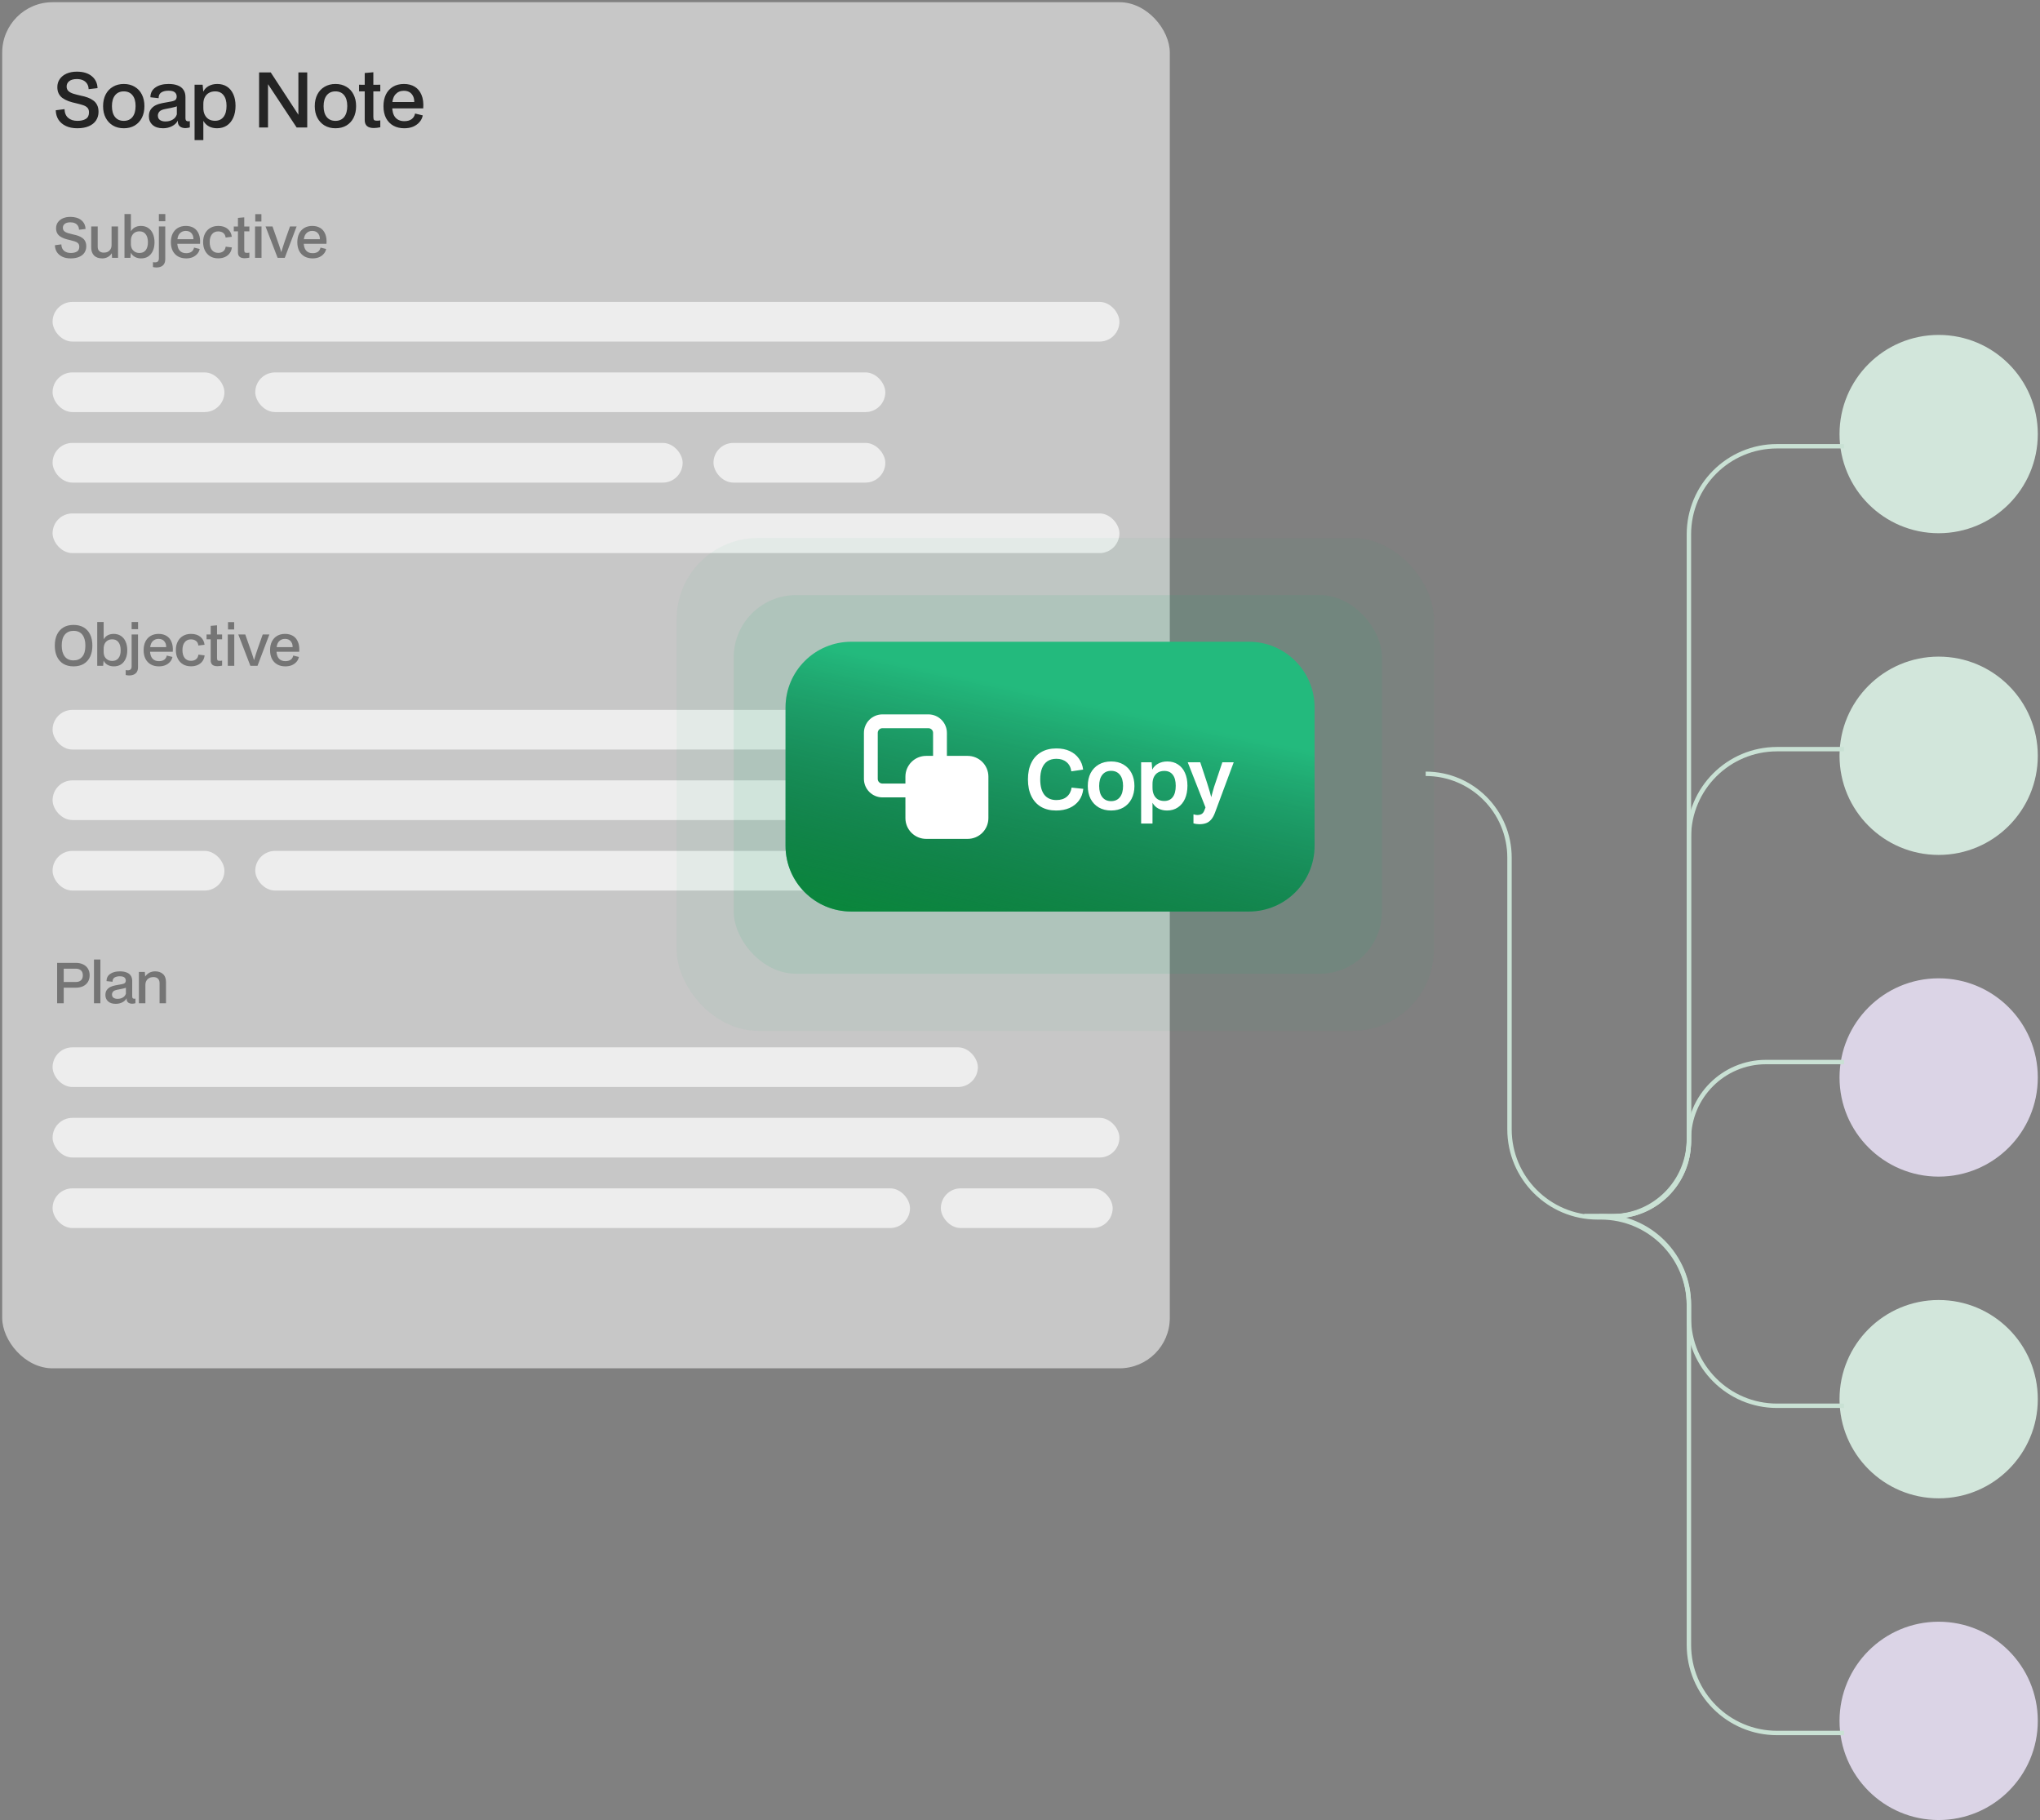 <svg width="463" height="413" viewBox="0 0 463 413" fill="none" xmlns="http://www.w3.org/2000/svg">
<rect x="0" y="0" width="463" height="413" fill="#808080" stroke="none"/>
<g clip-path="url(#clip0_326_691)">
<rect x="0.5" y="0.5" width="265" height="310" rx="11.433" fill="#F7F7F7" fill-opacity="0.6"/>
<path d="M20.114 20.238C20.103 19.735 19.977 19.312 19.737 18.969C19.508 18.626 19.2 18.369 18.811 18.198C18.422 18.026 17.965 17.94 17.439 17.94C16.696 17.94 16.124 18.095 15.724 18.403C15.324 18.712 15.123 19.118 15.123 19.621C15.123 20.055 15.255 20.398 15.518 20.65C15.781 20.901 16.158 21.107 16.65 21.267C17.142 21.416 17.719 21.565 18.382 21.713C18.908 21.816 19.411 21.953 19.891 22.125C20.372 22.296 20.794 22.519 21.16 22.794C21.538 23.057 21.829 23.4 22.035 23.823C22.252 24.246 22.361 24.76 22.361 25.366C22.361 26.109 22.172 26.767 21.795 27.338C21.418 27.899 20.869 28.333 20.148 28.642C19.428 28.951 18.559 29.105 17.542 29.105C16.536 29.105 15.672 28.933 14.952 28.59C14.232 28.247 13.671 27.773 13.271 27.167C12.883 26.55 12.677 25.835 12.654 25.023L14.643 24.766C14.678 25.646 14.958 26.309 15.484 26.755C16.01 27.201 16.707 27.424 17.576 27.424C18.365 27.424 19 27.276 19.48 26.978C19.96 26.681 20.2 26.189 20.2 25.503C20.2 25.023 20.069 24.657 19.805 24.406C19.543 24.154 19.2 23.966 18.776 23.84C18.365 23.703 17.908 23.577 17.404 23.463C16.707 23.314 16.084 23.142 15.535 22.948C14.998 22.742 14.54 22.502 14.163 22.228C13.786 21.942 13.5 21.599 13.306 21.199C13.111 20.799 13.014 20.324 13.014 19.775C13.014 19.078 13.197 18.466 13.563 17.94C13.929 17.414 14.443 17.003 15.106 16.705C15.781 16.408 16.558 16.259 17.439 16.259C18.879 16.259 20.011 16.602 20.834 17.288C21.658 17.963 22.092 18.866 22.138 19.998L20.114 20.238ZM28.096 29.105C27.147 29.105 26.318 28.893 25.609 28.47C24.912 28.047 24.369 27.464 23.98 26.721C23.591 25.978 23.397 25.103 23.397 24.097C23.397 23.079 23.591 22.194 23.98 21.439C24.369 20.684 24.918 20.101 25.627 19.689C26.335 19.267 27.159 19.055 28.096 19.055C29.045 19.055 29.868 19.267 30.566 19.689C31.275 20.101 31.818 20.684 32.195 21.439C32.584 22.194 32.778 23.074 32.778 24.08C32.778 25.098 32.584 25.984 32.195 26.738C31.818 27.481 31.275 28.064 30.566 28.488C29.868 28.899 29.045 29.105 28.096 29.105ZM28.096 27.424C28.942 27.424 29.6 27.133 30.068 26.55C30.537 25.955 30.772 25.126 30.772 24.063C30.772 23 30.537 22.182 30.068 21.61C29.6 21.027 28.942 20.736 28.096 20.736C27.25 20.736 26.587 21.033 26.107 21.628C25.638 22.222 25.404 23.04 25.404 24.08C25.404 25.143 25.638 25.966 26.107 26.55C26.576 27.133 27.239 27.424 28.096 27.424ZM36.997 29.105C35.98 29.105 35.191 28.853 34.63 28.35C34.07 27.847 33.79 27.19 33.79 26.378C33.79 25.761 33.927 25.252 34.202 24.852C34.487 24.44 34.859 24.12 35.316 23.891C35.785 23.663 36.3 23.497 36.86 23.394L38.918 23.017C39.398 22.925 39.712 22.794 39.861 22.622C40.021 22.439 40.101 22.199 40.101 21.902C40.101 21.513 39.964 21.199 39.69 20.959C39.415 20.707 38.929 20.581 38.232 20.581C37.546 20.581 36.997 20.718 36.586 20.993C36.185 21.267 35.991 21.696 36.002 22.279L34.133 22.073C34.144 21.102 34.528 20.358 35.282 19.844C36.037 19.318 37.026 19.055 38.249 19.055C39.095 19.055 39.798 19.169 40.358 19.398C40.93 19.615 41.359 19.947 41.645 20.393C41.942 20.827 42.091 21.37 42.091 22.022V26.738C42.091 27.07 42.154 27.287 42.279 27.39C42.405 27.481 42.542 27.527 42.691 27.527C42.782 27.527 42.851 27.527 42.897 27.527C42.943 27.516 42.971 27.504 42.983 27.493H43.085V28.899C42.96 28.956 42.794 28.996 42.588 29.019C42.382 29.053 42.222 29.071 42.108 29.071C41.593 29.071 41.176 28.951 40.856 28.71C40.547 28.47 40.381 28.11 40.358 27.63V27.356C40.107 27.882 39.672 28.305 39.055 28.625C38.449 28.945 37.763 29.105 36.997 29.105ZM37.529 27.561C38.192 27.561 38.752 27.419 39.209 27.133C39.678 26.847 39.987 26.452 40.136 25.949V23.926L40.324 23.994C40.199 24.097 40.021 24.183 39.793 24.252C39.564 24.32 39.249 24.394 38.849 24.474L37.46 24.749C36.808 24.875 36.374 25.075 36.157 25.349C35.94 25.612 35.831 25.904 35.831 26.224C35.831 26.681 35.991 27.018 36.311 27.236C36.631 27.453 37.037 27.561 37.529 27.561ZM44.16 31.798V19.227H45.995L46.133 20.804C46.396 20.256 46.807 19.827 47.367 19.518C47.939 19.209 48.585 19.055 49.305 19.055C50.163 19.055 50.9 19.255 51.518 19.655C52.135 20.055 52.61 20.627 52.941 21.37C53.284 22.113 53.456 22.994 53.456 24.011C53.456 25.04 53.284 25.938 52.941 26.704C52.598 27.47 52.112 28.064 51.483 28.488C50.855 28.899 50.111 29.105 49.254 29.105C48.579 29.105 47.973 28.968 47.436 28.693C46.899 28.407 46.47 27.985 46.15 27.424V31.798H44.16ZM46.15 24.509C46.15 25.092 46.258 25.606 46.476 26.052C46.693 26.487 46.996 26.824 47.385 27.064C47.785 27.293 48.259 27.407 48.808 27.407C49.643 27.407 50.283 27.116 50.729 26.532C51.186 25.949 51.415 25.109 51.415 24.011C51.415 22.971 51.186 22.165 50.729 21.593C50.283 21.021 49.648 20.736 48.825 20.736C48.288 20.736 47.819 20.85 47.419 21.079C47.019 21.307 46.704 21.639 46.476 22.073C46.258 22.496 46.15 23 46.15 23.583V24.509ZM58.805 28.933V16.431H61.446L67.946 26.378H67.723V16.431H69.729V28.933H67.328L60.571 18.712H60.828V28.933H58.805ZM76.14 29.105C75.191 29.105 74.362 28.893 73.653 28.47C72.956 28.047 72.413 27.464 72.024 26.721C71.635 25.978 71.441 25.103 71.441 24.097C71.441 23.079 71.635 22.194 72.024 21.439C72.413 20.684 72.962 20.101 73.671 19.689C74.379 19.267 75.203 19.055 76.14 19.055C77.089 19.055 77.912 19.267 78.61 19.689C79.319 20.101 79.862 20.684 80.239 21.439C80.628 22.194 80.822 23.074 80.822 24.08C80.822 25.098 80.628 25.984 80.239 26.738C79.862 27.481 79.319 28.064 78.61 28.488C77.912 28.899 77.089 29.105 76.14 29.105ZM76.14 27.424C76.986 27.424 77.644 27.133 78.112 26.55C78.581 25.955 78.816 25.126 78.816 24.063C78.816 23 78.581 22.182 78.112 21.61C77.644 21.027 76.986 20.736 76.14 20.736C75.294 20.736 74.631 21.033 74.151 21.628C73.682 22.222 73.448 23.04 73.448 24.08C73.448 25.143 73.682 25.966 74.151 26.55C74.619 27.133 75.283 27.424 76.14 27.424ZM84.854 29.053C84.168 29.053 83.647 28.905 83.293 28.608C82.95 28.299 82.778 27.853 82.778 27.27V16.568L84.734 16.397V26.498C84.734 26.853 84.785 27.093 84.888 27.218C84.991 27.333 85.202 27.39 85.522 27.39C85.694 27.39 85.843 27.384 85.968 27.373C86.106 27.35 86.22 27.327 86.311 27.304V28.882C86.06 28.939 85.808 28.979 85.557 29.002C85.305 29.036 85.071 29.053 84.854 29.053ZM81.492 20.736V19.227L83.756 19.244V20.718L81.492 20.736ZM86.311 20.736L83.756 20.718V19.244L86.311 19.227V20.736ZM91.751 29.105C90.813 29.105 89.99 28.911 89.281 28.522C88.572 28.122 88.017 27.55 87.617 26.807C87.229 26.052 87.034 25.149 87.034 24.097C87.034 23.079 87.217 22.194 87.583 21.439C87.96 20.684 88.492 20.101 89.178 19.689C89.875 19.267 90.71 19.055 91.682 19.055C92.619 19.055 93.431 19.261 94.117 19.672C94.803 20.084 95.318 20.701 95.661 21.525C96.015 22.348 96.147 23.371 96.055 24.595H88.732V23.154H94.769L93.963 23.823C94.112 22.851 93.974 22.073 93.551 21.49C93.14 20.896 92.505 20.599 91.648 20.599C90.87 20.599 90.236 20.873 89.744 21.422C89.252 21.971 89.007 22.845 89.007 24.046C89.007 25.223 89.247 26.092 89.727 26.652C90.207 27.213 90.887 27.493 91.768 27.493C92.442 27.493 92.991 27.344 93.414 27.047C93.837 26.738 94.1 26.309 94.203 25.761L95.952 26.189C95.838 26.773 95.586 27.281 95.198 27.716C94.82 28.15 94.34 28.493 93.757 28.745C93.174 28.985 92.505 29.105 91.751 29.105Z" fill="#242424"/>
<g opacity="0.5">
<path d="M17.933 52.134C17.924 51.765 17.832 51.455 17.656 51.203C17.488 50.952 17.262 50.763 16.977 50.637C16.692 50.511 16.356 50.449 15.971 50.449C15.426 50.449 15.007 50.562 14.713 50.788C14.42 51.014 14.273 51.312 14.273 51.681C14.273 52 14.369 52.251 14.562 52.436C14.755 52.62 15.032 52.771 15.392 52.888C15.753 52.997 16.176 53.106 16.663 53.215C17.048 53.291 17.417 53.392 17.769 53.517C18.121 53.643 18.432 53.806 18.7 54.008C18.977 54.201 19.19 54.452 19.341 54.762C19.501 55.073 19.58 55.45 19.58 55.894C19.58 56.439 19.442 56.921 19.165 57.341C18.889 57.752 18.486 58.07 17.958 58.296C17.43 58.523 16.792 58.636 16.046 58.636C15.308 58.636 14.675 58.51 14.147 58.259C13.619 58.007 13.208 57.659 12.915 57.215C12.63 56.762 12.479 56.238 12.462 55.643L13.921 55.454C13.946 56.1 14.151 56.586 14.537 56.913C14.923 57.24 15.434 57.404 16.071 57.404C16.65 57.404 17.115 57.294 17.467 57.077C17.82 56.858 17.996 56.498 17.996 55.995C17.996 55.643 17.899 55.374 17.706 55.19C17.514 55.005 17.262 54.867 16.952 54.775C16.65 54.674 16.314 54.582 15.946 54.498C15.434 54.389 14.977 54.264 14.575 54.121C14.181 53.97 13.845 53.794 13.569 53.593C13.292 53.383 13.082 53.132 12.94 52.838C12.797 52.545 12.726 52.197 12.726 51.794C12.726 51.283 12.86 50.834 13.128 50.449C13.397 50.063 13.774 49.761 14.26 49.543C14.755 49.325 15.325 49.216 15.971 49.216C17.027 49.216 17.857 49.468 18.461 49.971C19.065 50.465 19.383 51.128 19.417 51.958L17.933 52.134ZM23.208 58.636C22.403 58.636 21.782 58.418 21.346 57.982C20.919 57.538 20.705 56.938 20.705 56.184V51.392H22.176V56.008C22.176 56.435 22.302 56.762 22.554 56.989C22.805 57.215 23.14 57.328 23.56 57.328C23.912 57.328 24.218 57.261 24.478 57.127C24.738 56.984 24.939 56.791 25.082 56.548C25.233 56.297 25.312 56.003 25.32 55.668V51.392H26.792V58.51H25.434L25.371 57.466C25.144 57.835 24.838 58.125 24.453 58.334C24.075 58.535 23.66 58.636 23.208 58.636ZM28.252 58.51V48.575H29.711V52.486C29.954 52.075 30.269 51.769 30.654 51.568C31.04 51.367 31.485 51.266 31.988 51.266C32.617 51.266 33.161 51.417 33.623 51.719C34.084 52.021 34.44 52.452 34.692 53.014C34.943 53.576 35.069 54.234 35.069 54.989C35.069 55.735 34.943 56.381 34.692 56.926C34.449 57.471 34.101 57.894 33.648 58.196C33.195 58.489 32.654 58.636 32.025 58.636C31.497 58.636 31.023 58.523 30.604 58.296C30.193 58.062 29.892 57.743 29.699 57.341L29.598 58.51H28.252ZM29.711 55.379C29.711 55.781 29.791 56.137 29.95 56.448C30.118 56.749 30.349 56.984 30.642 57.152C30.935 57.32 31.279 57.404 31.673 57.404C32.277 57.404 32.742 57.194 33.069 56.775C33.405 56.347 33.572 55.752 33.572 54.989C33.572 54.192 33.405 53.58 33.069 53.153C32.742 52.717 32.273 52.498 31.661 52.498C31.258 52.498 30.91 52.587 30.617 52.763C30.332 52.93 30.11 53.173 29.95 53.492C29.791 53.811 29.711 54.192 29.711 54.637V55.379ZM35.482 60.699C35.322 60.699 35.18 60.686 35.054 60.661C34.92 60.644 34.807 60.623 34.714 60.598V59.479C34.773 59.495 34.849 59.508 34.941 59.516C35.033 59.525 35.121 59.529 35.205 59.529C35.498 59.529 35.712 59.453 35.846 59.303C35.989 59.152 36.06 58.917 36.06 58.598V51.392H37.506V58.825C37.506 59.445 37.33 59.91 36.978 60.221C36.626 60.539 36.127 60.699 35.482 60.699ZM36.06 50.197V48.575H37.519V50.197H36.06ZM42.241 58.636C41.553 58.636 40.95 58.493 40.43 58.208C39.91 57.915 39.503 57.496 39.21 56.951C38.925 56.397 38.782 55.735 38.782 54.964C38.782 54.217 38.916 53.568 39.185 53.014C39.461 52.461 39.851 52.033 40.354 51.731C40.866 51.421 41.478 51.266 42.191 51.266C42.878 51.266 43.473 51.417 43.977 51.719C44.48 52.021 44.857 52.473 45.108 53.077C45.368 53.681 45.465 54.431 45.398 55.328H40.027V54.272H44.454L43.863 54.762C43.972 54.05 43.872 53.48 43.562 53.052C43.26 52.616 42.794 52.398 42.166 52.398C41.595 52.398 41.13 52.599 40.769 53.002C40.409 53.404 40.229 54.045 40.229 54.926C40.229 55.789 40.405 56.427 40.757 56.837C41.109 57.248 41.608 57.454 42.254 57.454C42.748 57.454 43.151 57.345 43.461 57.127C43.771 56.9 43.964 56.586 44.039 56.184L45.322 56.498C45.238 56.926 45.054 57.299 44.769 57.617C44.492 57.936 44.14 58.187 43.712 58.372C43.285 58.548 42.794 58.636 42.241 58.636ZM49.53 58.623C48.834 58.623 48.23 58.472 47.719 58.171C47.207 57.861 46.809 57.429 46.524 56.875C46.239 56.322 46.096 55.676 46.096 54.938C46.096 54.201 46.239 53.555 46.524 53.002C46.809 52.448 47.212 52.021 47.731 51.719C48.251 51.417 48.855 51.266 49.542 51.266C50.431 51.266 51.144 51.492 51.681 51.945C52.217 52.398 52.527 52.993 52.611 53.731L51.203 53.907C51.152 53.438 50.976 53.09 50.674 52.863C50.373 52.629 49.987 52.511 49.517 52.511C48.922 52.511 48.453 52.725 48.109 53.153C47.765 53.58 47.593 54.175 47.593 54.938C47.593 55.701 47.761 56.301 48.096 56.737C48.44 57.164 48.914 57.378 49.517 57.378C49.995 57.378 50.385 57.257 50.687 57.014C50.989 56.762 51.165 56.414 51.215 55.97L52.624 56.146C52.565 56.666 52.398 57.11 52.121 57.479C51.844 57.848 51.483 58.133 51.039 58.334C50.595 58.527 50.092 58.623 49.53 58.623ZM55.527 58.598C55.024 58.598 54.642 58.489 54.383 58.271C54.131 58.045 54.005 57.718 54.005 57.29V49.442L55.439 49.317V56.724C55.439 56.984 55.477 57.16 55.552 57.253C55.628 57.336 55.783 57.378 56.018 57.378C56.143 57.378 56.252 57.374 56.345 57.366C56.445 57.349 56.529 57.332 56.596 57.316V58.472C56.412 58.514 56.227 58.544 56.043 58.561C55.858 58.586 55.686 58.598 55.527 58.598ZM53.062 52.498V51.392L54.722 51.404V52.486L53.062 52.498ZM56.596 52.498L54.722 52.486V51.404L56.596 51.392V52.498ZM57.884 58.51V51.392H59.355V58.51H57.884ZM57.934 50.26V48.6H59.33V50.26H57.934ZM63.008 58.51L60.267 51.392H61.851L62.996 54.662C63.113 54.989 63.218 55.286 63.31 55.555C63.402 55.823 63.49 56.091 63.574 56.36C63.658 56.62 63.746 56.909 63.838 57.227C63.964 56.791 64.098 56.355 64.241 55.919C64.383 55.483 64.522 55.064 64.656 54.662L65.813 51.392H67.322L64.631 58.51H63.008ZM70.939 58.636C70.252 58.636 69.648 58.493 69.128 58.208C68.608 57.915 68.201 57.496 67.908 56.951C67.623 56.397 67.481 55.735 67.481 54.964C67.481 54.217 67.615 53.568 67.883 53.014C68.16 52.461 68.549 52.033 69.053 51.731C69.564 51.421 70.176 51.266 70.889 51.266C71.576 51.266 72.172 51.417 72.675 51.719C73.178 52.021 73.555 52.473 73.807 53.077C74.067 53.681 74.163 54.431 74.096 55.328H68.726V54.272H73.153L72.561 54.762C72.671 54.05 72.57 53.48 72.26 53.052C71.958 52.616 71.493 52.398 70.864 52.398C70.293 52.398 69.828 52.599 69.468 53.002C69.107 53.404 68.927 54.045 68.927 54.926C68.927 55.789 69.103 56.427 69.455 56.837C69.807 57.248 70.306 57.454 70.952 57.454C71.446 57.454 71.849 57.345 72.159 57.127C72.469 56.9 72.662 56.586 72.738 56.184L74.02 56.498C73.937 56.926 73.752 57.299 73.467 57.617C73.19 57.936 72.838 58.187 72.411 58.372C71.983 58.548 71.493 58.636 70.939 58.636Z" fill="#242424"/>
</g>
<rect x="11.934" y="68.51" width="242.133" height="9" rx="4.5" fill="#EDEDED"/>
<rect x="11.934" y="84.51" width="39" height="9" rx="4.5" fill="#EDEDED"/>
<rect x="57.934" y="84.51" width="143" height="9" rx="4.5" fill="#EDEDED"/>
<rect x="11.934" y="100.51" width="143" height="9" rx="4.5" fill="#EDEDED"/>
<rect x="161.934" y="100.51" width="39" height="9" rx="4.5" fill="#EDEDED"/>
<rect x="11.934" y="116.51" width="242.133" height="9" rx="4.5" fill="#EDEDED"/>
<path opacity="0.5" d="M16.688 151.213C15.807 151.213 15.048 151.028 14.411 150.659C13.782 150.282 13.296 149.746 12.952 149.05C12.608 148.345 12.437 147.498 12.437 146.509C12.437 145.528 12.604 144.69 12.94 143.994C13.284 143.289 13.77 142.749 14.399 142.371C15.027 141.994 15.79 141.805 16.688 141.805C17.576 141.805 18.339 141.99 18.977 142.359C19.614 142.728 20.104 143.26 20.448 143.956C20.792 144.652 20.964 145.499 20.964 146.497C20.964 147.469 20.796 148.308 20.461 149.012C20.125 149.716 19.639 150.261 19.002 150.647C18.364 151.024 17.593 151.213 16.688 151.213ZM16.688 149.855C17.535 149.855 18.193 149.578 18.662 149.024C19.14 148.463 19.379 147.624 19.379 146.509C19.379 145.453 19.153 144.631 18.7 144.044C18.247 143.449 17.576 143.151 16.688 143.151C15.858 143.151 15.204 143.432 14.726 143.994C14.248 144.547 14.009 145.381 14.009 146.497C14.009 147.545 14.235 148.366 14.688 148.962C15.141 149.557 15.807 149.855 16.688 149.855ZM22.068 151.087V141.151H23.527V145.063C23.77 144.652 24.085 144.346 24.47 144.145C24.856 143.943 25.3 143.843 25.803 143.843C26.432 143.843 26.977 143.994 27.438 144.296C27.9 144.597 28.256 145.029 28.507 145.591C28.759 146.153 28.885 146.811 28.885 147.566C28.885 148.312 28.759 148.957 28.507 149.502C28.264 150.047 27.916 150.471 27.464 150.773C27.011 151.066 26.47 151.213 25.841 151.213C25.313 151.213 24.839 151.1 24.42 150.873C24.009 150.638 23.707 150.32 23.515 149.917L23.414 151.087H22.068ZM23.527 147.955C23.527 148.358 23.607 148.714 23.766 149.024C23.934 149.326 24.164 149.561 24.458 149.729C24.751 149.896 25.095 149.98 25.489 149.98C26.093 149.98 26.558 149.771 26.885 149.351C27.22 148.924 27.388 148.329 27.388 147.566C27.388 146.769 27.22 146.157 26.885 145.729C26.558 145.293 26.088 145.075 25.476 145.075C25.074 145.075 24.726 145.163 24.433 145.339C24.148 145.507 23.925 145.75 23.766 146.069C23.607 146.388 23.527 146.769 23.527 147.213V147.955ZM29.297 153.275C29.138 153.275 28.995 153.263 28.87 153.238C28.736 153.221 28.622 153.2 28.53 153.175V152.055C28.589 152.072 28.664 152.085 28.756 152.093C28.849 152.102 28.937 152.106 29.021 152.106C29.314 152.106 29.528 152.03 29.662 151.879C29.805 151.728 29.876 151.494 29.876 151.175V143.969H31.322V151.401C31.322 152.022 31.146 152.487 30.794 152.797C30.442 153.116 29.943 153.275 29.297 153.275ZM29.876 142.774V141.151H31.335V142.774H29.876ZM36.057 151.213C35.369 151.213 34.766 151.07 34.246 150.785C33.726 150.492 33.319 150.073 33.026 149.528C32.741 148.974 32.598 148.312 32.598 147.54C32.598 146.794 32.732 146.144 33.001 145.591C33.277 145.038 33.667 144.61 34.17 144.308C34.682 143.998 35.294 143.843 36.006 143.843C36.694 143.843 37.289 143.994 37.792 144.296C38.295 144.597 38.673 145.05 38.924 145.654C39.184 146.258 39.281 147.008 39.213 147.905H33.843V146.849H38.27L37.679 147.339C37.788 146.626 37.688 146.056 37.377 145.629C37.075 145.193 36.61 144.975 35.981 144.975C35.411 144.975 34.946 145.176 34.585 145.578C34.225 145.981 34.044 146.622 34.044 147.503C34.044 148.366 34.221 149.003 34.573 149.414C34.925 149.825 35.424 150.031 36.069 150.031C36.564 150.031 36.966 149.922 37.277 149.704C37.587 149.477 37.78 149.163 37.855 148.76L39.138 149.075C39.054 149.502 38.87 149.875 38.585 150.194C38.308 150.513 37.956 150.764 37.528 150.949C37.1 151.125 36.61 151.213 36.057 151.213ZM43.346 151.2C42.65 151.2 42.046 151.049 41.535 150.747C41.023 150.437 40.625 150.005 40.34 149.452C40.055 148.899 39.912 148.253 39.912 147.515C39.912 146.777 40.055 146.132 40.34 145.578C40.625 145.025 41.027 144.597 41.547 144.296C42.067 143.994 42.671 143.843 43.358 143.843C44.247 143.843 44.96 144.069 45.496 144.522C46.033 144.975 46.343 145.57 46.427 146.308L45.018 146.484C44.968 146.014 44.792 145.666 44.49 145.44C44.188 145.205 43.803 145.088 43.333 145.088C42.738 145.088 42.268 145.302 41.925 145.729C41.581 146.157 41.409 146.752 41.409 147.515C41.409 148.278 41.577 148.878 41.912 149.314C42.256 149.741 42.729 149.955 43.333 149.955C43.811 149.955 44.201 149.834 44.503 149.59C44.805 149.339 44.981 148.991 45.031 148.547L46.44 148.723C46.381 149.242 46.213 149.687 45.937 150.056C45.66 150.425 45.299 150.71 44.855 150.911C44.41 151.104 43.907 151.2 43.346 151.2ZM49.343 151.175C48.84 151.175 48.458 151.066 48.198 150.848C47.947 150.622 47.821 150.295 47.821 149.867V142.019L49.255 141.893V149.301C49.255 149.561 49.293 149.737 49.368 149.829C49.444 149.913 49.599 149.955 49.833 149.955C49.959 149.955 50.068 149.951 50.16 149.943C50.261 149.926 50.345 149.909 50.412 149.892V151.049C50.227 151.091 50.043 151.121 49.858 151.137C49.674 151.162 49.502 151.175 49.343 151.175ZM46.878 145.075V143.969L48.538 143.981V145.063L46.878 145.075ZM50.412 145.075L48.538 145.063V143.981L50.412 143.969V145.075ZM51.7 151.087V143.969H53.171V151.087H51.7ZM51.75 142.837V141.177H53.146V142.837H51.75ZM56.824 151.087L54.082 143.969H55.667L56.811 147.239C56.929 147.566 57.034 147.863 57.126 148.131C57.218 148.4 57.306 148.668 57.39 148.936C57.474 149.196 57.562 149.486 57.654 149.804C57.78 149.368 57.914 148.932 58.056 148.496C58.199 148.06 58.337 147.641 58.472 147.239L59.629 143.969H61.138L58.446 151.087H56.824ZM64.755 151.213C64.067 151.213 63.464 151.07 62.944 150.785C62.424 150.492 62.017 150.073 61.724 149.528C61.439 148.974 61.296 148.312 61.296 147.54C61.296 146.794 61.43 146.144 61.699 145.591C61.975 145.038 62.365 144.61 62.868 144.308C63.38 143.998 63.992 143.843 64.704 143.843C65.392 143.843 65.987 143.994 66.49 144.296C66.993 144.597 67.371 145.05 67.622 145.654C67.882 146.258 67.979 147.008 67.912 147.905H62.541V146.849H66.968L66.377 147.339C66.486 146.626 66.386 146.056 66.075 145.629C65.774 145.193 65.308 144.975 64.679 144.975C64.109 144.975 63.644 145.176 63.283 145.578C62.923 145.981 62.743 146.622 62.743 147.503C62.743 148.366 62.919 149.003 63.271 149.414C63.623 149.825 64.122 150.031 64.767 150.031C65.262 150.031 65.665 149.922 65.975 149.704C66.285 149.477 66.478 149.163 66.553 148.76L67.836 149.075C67.752 149.502 67.568 149.875 67.283 150.194C67.006 150.513 66.654 150.764 66.226 150.949C65.799 151.125 65.308 151.213 64.755 151.213Z" fill="#242424"/>
<rect x="11.934" y="161.087" width="242.133" height="9" rx="4.5" fill="#EDEDED"/>
<rect x="11.934" y="177.087" width="210" height="9" rx="4.5" fill="#EDEDED"/>
<rect x="11.934" y="193.087" width="39" height="9" rx="4.5" fill="#EDEDED"/>
<rect x="57.934" y="193.087" width="217" height="9" rx="4.5" fill="#EDEDED"/>
<path opacity="0.5" d="M12.965 227.664V218.495H17.166C17.836 218.495 18.407 218.613 18.876 218.847C19.354 219.074 19.719 219.401 19.97 219.828C20.222 220.248 20.348 220.742 20.348 221.313C20.348 221.891 20.218 222.39 19.958 222.809C19.706 223.228 19.341 223.555 18.863 223.79C18.386 224.017 17.811 224.13 17.14 224.13H14.26V222.834H17.216C17.685 222.834 18.067 222.713 18.36 222.47C18.654 222.218 18.8 221.837 18.8 221.325C18.8 220.822 18.654 220.445 18.36 220.193C18.075 219.942 17.694 219.816 17.216 219.816H14.461V227.664H12.965ZM21.331 227.664V217.728H22.79V227.664H21.331ZM26.273 227.79C25.526 227.79 24.948 227.605 24.537 227.236C24.126 226.867 23.921 226.385 23.921 225.79C23.921 225.337 24.021 224.964 24.223 224.671C24.432 224.369 24.705 224.134 25.04 223.966C25.384 223.799 25.761 223.677 26.172 223.602L27.681 223.325C28.034 223.258 28.264 223.161 28.373 223.036C28.49 222.901 28.549 222.725 28.549 222.507C28.549 222.222 28.448 221.992 28.247 221.816C28.046 221.631 27.69 221.539 27.178 221.539C26.675 221.539 26.273 221.64 25.971 221.841C25.677 222.042 25.535 222.356 25.543 222.784L24.172 222.633C24.181 221.92 24.462 221.375 25.015 220.998C25.568 220.612 26.294 220.42 27.191 220.42C27.811 220.42 28.327 220.503 28.738 220.671C29.157 220.83 29.471 221.074 29.681 221.401C29.899 221.719 30.008 222.117 30.008 222.595V226.054C30.008 226.297 30.054 226.456 30.146 226.532C30.239 226.599 30.339 226.633 30.448 226.633C30.515 226.633 30.566 226.633 30.599 226.633C30.633 226.624 30.654 226.616 30.662 226.607H30.738V227.639C30.645 227.681 30.524 227.71 30.373 227.727C30.222 227.752 30.104 227.764 30.021 227.764C29.643 227.764 29.337 227.676 29.102 227.5C28.876 227.324 28.755 227.06 28.738 226.708V226.507C28.553 226.892 28.235 227.203 27.782 227.437C27.337 227.672 26.834 227.79 26.273 227.79ZM26.663 226.658C27.149 226.658 27.56 226.553 27.895 226.343C28.239 226.134 28.465 225.844 28.574 225.475V223.991L28.713 224.042C28.62 224.117 28.49 224.18 28.323 224.23C28.155 224.281 27.924 224.335 27.631 224.394L26.612 224.595C26.134 224.687 25.816 224.834 25.656 225.035C25.497 225.228 25.418 225.442 25.418 225.677C25.418 226.012 25.535 226.259 25.77 226.419C26.004 226.578 26.302 226.658 26.663 226.658ZM31.526 227.664V220.545H32.871L32.947 221.589C33.24 221.187 33.572 220.893 33.941 220.709C34.318 220.516 34.75 220.42 35.236 220.42C35.957 220.42 36.544 220.625 36.997 221.036C37.45 221.447 37.676 222.067 37.676 222.897V227.664H36.217V223.073C36.217 222.654 36.095 222.323 35.852 222.08C35.617 221.837 35.261 221.715 34.783 221.715C34.465 221.715 34.167 221.786 33.89 221.929C33.622 222.063 33.408 222.26 33.249 222.52C33.09 222.78 33.006 223.086 32.997 223.438V227.664H31.526Z" fill="#242424"/>
<rect x="11.934" y="237.664" width="210" height="9" rx="4.5" fill="#EDEDED"/>
<rect x="11.934" y="253.664" width="242.133" height="9" rx="4.5" fill="#EDEDED"/>
<rect x="11.934" y="269.664" width="194.602" height="9" rx="4.5" fill="#EDEDED"/>
<rect x="213.535" y="269.664" width="39" height="9" rx="4.5" fill="#EDEDED"/>
</g>
<rect x="153.564" y="122.083" width="171.87" height="111.833" rx="18.457" fill="#21B275" fill-opacity="0.05"/>
<rect x="166.514" y="135.032" width="147.149" height="85.935" rx="14.183" fill="#21B275" fill-opacity="0.1"/>
<path d="M178.285 160.537C178.285 152.302 184.96 145.627 193.195 145.627H283.449C291.684 145.627 298.359 152.302 298.359 160.537V191.932C298.359 200.166 291.684 206.841 283.449 206.841H193.195C184.96 206.841 178.285 200.166 178.285 191.932V160.537Z" fill="#23BA7D"/>
<path d="M178.285 160.537C178.285 152.302 184.96 145.627 193.195 145.627H283.449C291.684 145.627 298.359 152.302 298.359 160.537V191.932C298.359 200.166 291.684 206.841 283.449 206.841H193.195C184.96 206.841 178.285 200.166 178.285 191.932V160.537Z" fill="url(#paint0_linear_326_691)" fill-opacity="0.8"/>
<path d="M219.619 171.525H214.91V166.299C214.906 165.188 214.463 164.125 213.678 163.34C212.893 162.555 211.83 162.112 210.719 162.108H200.266C199.156 162.112 198.092 162.555 197.307 163.34C196.522 164.125 196.079 165.188 196.075 166.299V176.752C196.079 177.862 196.522 178.926 197.307 179.711C198.092 180.496 199.156 180.939 200.266 180.943H205.493V185.652C205.493 186.901 205.989 188.098 206.872 188.981C207.755 189.864 208.953 190.36 210.202 190.36H219.619C220.868 190.36 222.066 189.864 222.949 188.981C223.832 188.098 224.328 186.901 224.328 185.652V176.234C224.328 174.985 223.832 173.788 222.949 172.905C222.066 172.021 220.868 171.525 219.619 171.525ZM205.493 176.234V177.804H200.266C199.987 177.804 199.72 177.693 199.522 177.496C199.325 177.299 199.214 177.031 199.214 176.752V166.299C199.214 166.02 199.325 165.752 199.522 165.555C199.72 165.358 199.987 165.247 200.266 165.247H210.719C210.998 165.247 211.266 165.358 211.463 165.555C211.66 165.752 211.771 166.02 211.771 166.299V171.525H210.202C208.953 171.525 207.755 172.021 206.872 172.905C205.989 173.788 205.493 174.985 205.493 176.234Z" fill="white"/>
<path d="M239.707 183.923C238.376 183.923 237.233 183.646 236.279 183.094C235.325 182.529 234.59 181.719 234.075 180.664C233.56 179.609 233.303 178.341 233.303 176.859C233.303 175.39 233.56 174.135 234.075 173.092C234.59 172.038 235.331 171.234 236.298 170.681C237.265 170.116 238.42 169.834 239.763 169.834C240.931 169.834 241.942 170.035 242.796 170.437C243.662 170.838 244.353 171.403 244.868 172.132C245.395 172.847 245.715 173.683 245.828 174.637L243.154 175.032C243.016 174.103 242.645 173.4 242.042 172.923C241.452 172.433 240.693 172.188 239.763 172.188C238.96 172.188 238.282 172.37 237.729 172.734C237.189 173.099 236.781 173.626 236.505 174.317C236.229 175.007 236.091 175.855 236.091 176.859C236.091 178.391 236.404 179.559 237.032 180.363C237.673 181.154 238.577 181.549 239.745 181.549C240.737 181.549 241.528 181.298 242.118 180.796C242.72 180.294 243.085 179.603 243.21 178.724L245.866 179.007C245.753 180.049 245.42 180.94 244.868 181.681C244.315 182.409 243.599 182.968 242.72 183.357C241.841 183.734 240.837 183.923 239.707 183.923ZM252.179 183.923C251.111 183.923 250.176 183.69 249.372 183.226C248.581 182.761 247.966 182.114 247.527 181.286C247.1 180.444 246.886 179.471 246.886 178.366C246.886 177.236 247.1 176.257 247.527 175.428C247.966 174.599 248.581 173.952 249.372 173.488C250.176 173.023 251.118 172.791 252.198 172.791C253.265 172.791 254.194 173.023 254.985 173.488C255.776 173.952 256.385 174.599 256.812 175.428C257.252 176.257 257.471 177.236 257.471 178.366C257.471 179.471 257.252 180.444 256.812 181.286C256.385 182.114 255.776 182.761 254.985 183.226C254.194 183.69 253.259 183.923 252.179 183.923ZM252.179 181.794C253.033 181.794 253.698 181.493 254.175 180.89C254.652 180.287 254.891 179.44 254.891 178.347C254.891 177.255 254.652 176.414 254.175 175.823C253.698 175.221 253.033 174.919 252.179 174.919C251.325 174.919 250.659 175.221 250.182 175.823C249.705 176.426 249.467 177.267 249.467 178.347C249.467 179.44 249.705 180.287 250.182 180.89C250.659 181.493 251.325 181.794 252.179 181.794ZM258.992 186.88V172.979H261.384L261.516 174.637C261.817 174.047 262.27 173.595 262.872 173.281C263.475 172.954 264.159 172.791 264.925 172.791C265.867 172.791 266.677 173.017 267.355 173.469C268.046 173.909 268.573 174.543 268.937 175.371C269.314 176.188 269.502 177.161 269.502 178.291C269.502 179.433 269.314 180.425 268.937 181.267C268.56 182.108 268.02 182.761 267.317 183.226C266.627 183.69 265.811 183.923 264.869 183.923C264.153 183.923 263.506 183.778 262.929 183.489C262.364 183.201 261.912 182.761 261.573 182.171V186.88H258.992ZM261.573 178.743C261.573 179.371 261.679 179.911 261.893 180.363C262.106 180.815 262.408 181.16 262.797 181.399C263.199 181.637 263.676 181.756 264.228 181.756C265.082 181.756 265.729 181.461 266.168 180.871C266.62 180.281 266.846 179.427 266.846 178.31C266.846 177.217 266.62 176.382 266.168 175.805C265.729 175.227 265.089 174.938 264.247 174.938C263.695 174.938 263.218 175.057 262.816 175.296C262.426 175.522 262.119 175.861 261.893 176.313C261.679 176.753 261.573 177.28 261.573 177.895V178.743ZM272.188 187.03C271.962 187.03 271.723 187.011 271.472 186.974C271.221 186.936 271.02 186.892 270.869 186.842V184.808H271.02C271.095 184.845 271.196 184.877 271.321 184.902C271.447 184.927 271.579 184.94 271.717 184.94C272.144 184.94 272.489 184.858 272.753 184.695C273.016 184.532 273.217 184.255 273.355 183.866L273.6 183.226L269.57 172.979H272.414L273.864 177.368C273.952 177.644 274.059 177.983 274.184 178.385C274.31 178.774 274.442 179.207 274.58 179.685C274.718 180.162 274.85 180.658 274.975 181.173H274.825C274.963 180.645 275.088 180.181 275.201 179.779C275.314 179.364 275.427 178.969 275.54 178.592C275.666 178.203 275.804 177.795 275.955 177.368L277.424 172.979H280.004L275.747 184.431C275.509 185.071 275.226 185.58 274.9 185.957C274.573 186.346 274.19 186.622 273.751 186.785C273.311 186.949 272.79 187.03 272.188 187.03Z" fill="white"/>
<circle cx="440" cy="98.5" r="22.5" fill="#D2E6DB"/>
<circle cx="440" cy="171.5" r="22.5" fill="#D2E6DB"/>
<circle cx="440" cy="244.5" r="22.5" fill="#DBD4E6"/>
<circle cx="440" cy="317.5" r="22.5" fill="#D2E6DB"/>
<circle cx="440" cy="390.5" r="22.5" fill="#DBD4E6"/>
<path d="M359.458 276H365.814C375.479 276 383.314 268.165 383.314 258.5V258.5C383.314 248.835 391.149 241 400.814 241H418.5" stroke="#C9E1D4"/>
<path d="M359.659 276H366.315C375.703 276 383.315 268.389 383.315 259V190C383.315 178.954 392.269 170 403.315 170H418.5" stroke="#C9E1D4"/>
<path d="M359.658 276H366.314C375.702 276 383.314 268.389 383.314 259V121.263C383.314 110.217 392.268 101.263 403.314 101.263H418.499" stroke="#C9E1D4"/>
<path d="M362.93 276H363.313C374.359 276 383.313 284.954 383.313 296V299C383.313 310.046 392.268 319 403.313 319H418.499" stroke="#C9E1D4"/>
<path d="M323.575 175.591V175.591C334.08 175.591 342.597 184.107 342.597 194.612V256.25C342.597 267.296 351.551 276.25 362.597 276.25H363.314C374.36 276.25 383.314 285.204 383.314 296.25V373.25C383.314 384.296 392.268 393.25 403.314 393.25H418.5" stroke="#C9E1D4"/>
<defs>
<linearGradient id="paint0_linear_326_691" x1="247.337" y1="159.537" x2="233.742" y2="222.619" gradientUnits="userSpaceOnUse">
<stop stop-opacity="0"/>
<stop offset="1" stop-color="#007F26"/>
</linearGradient>
<clipPath id="clip0_326_691">
<rect x="0.5" y="0.5" width="265" height="310" rx="11.433" fill="white"/>
</clipPath>
</defs>
</svg>
